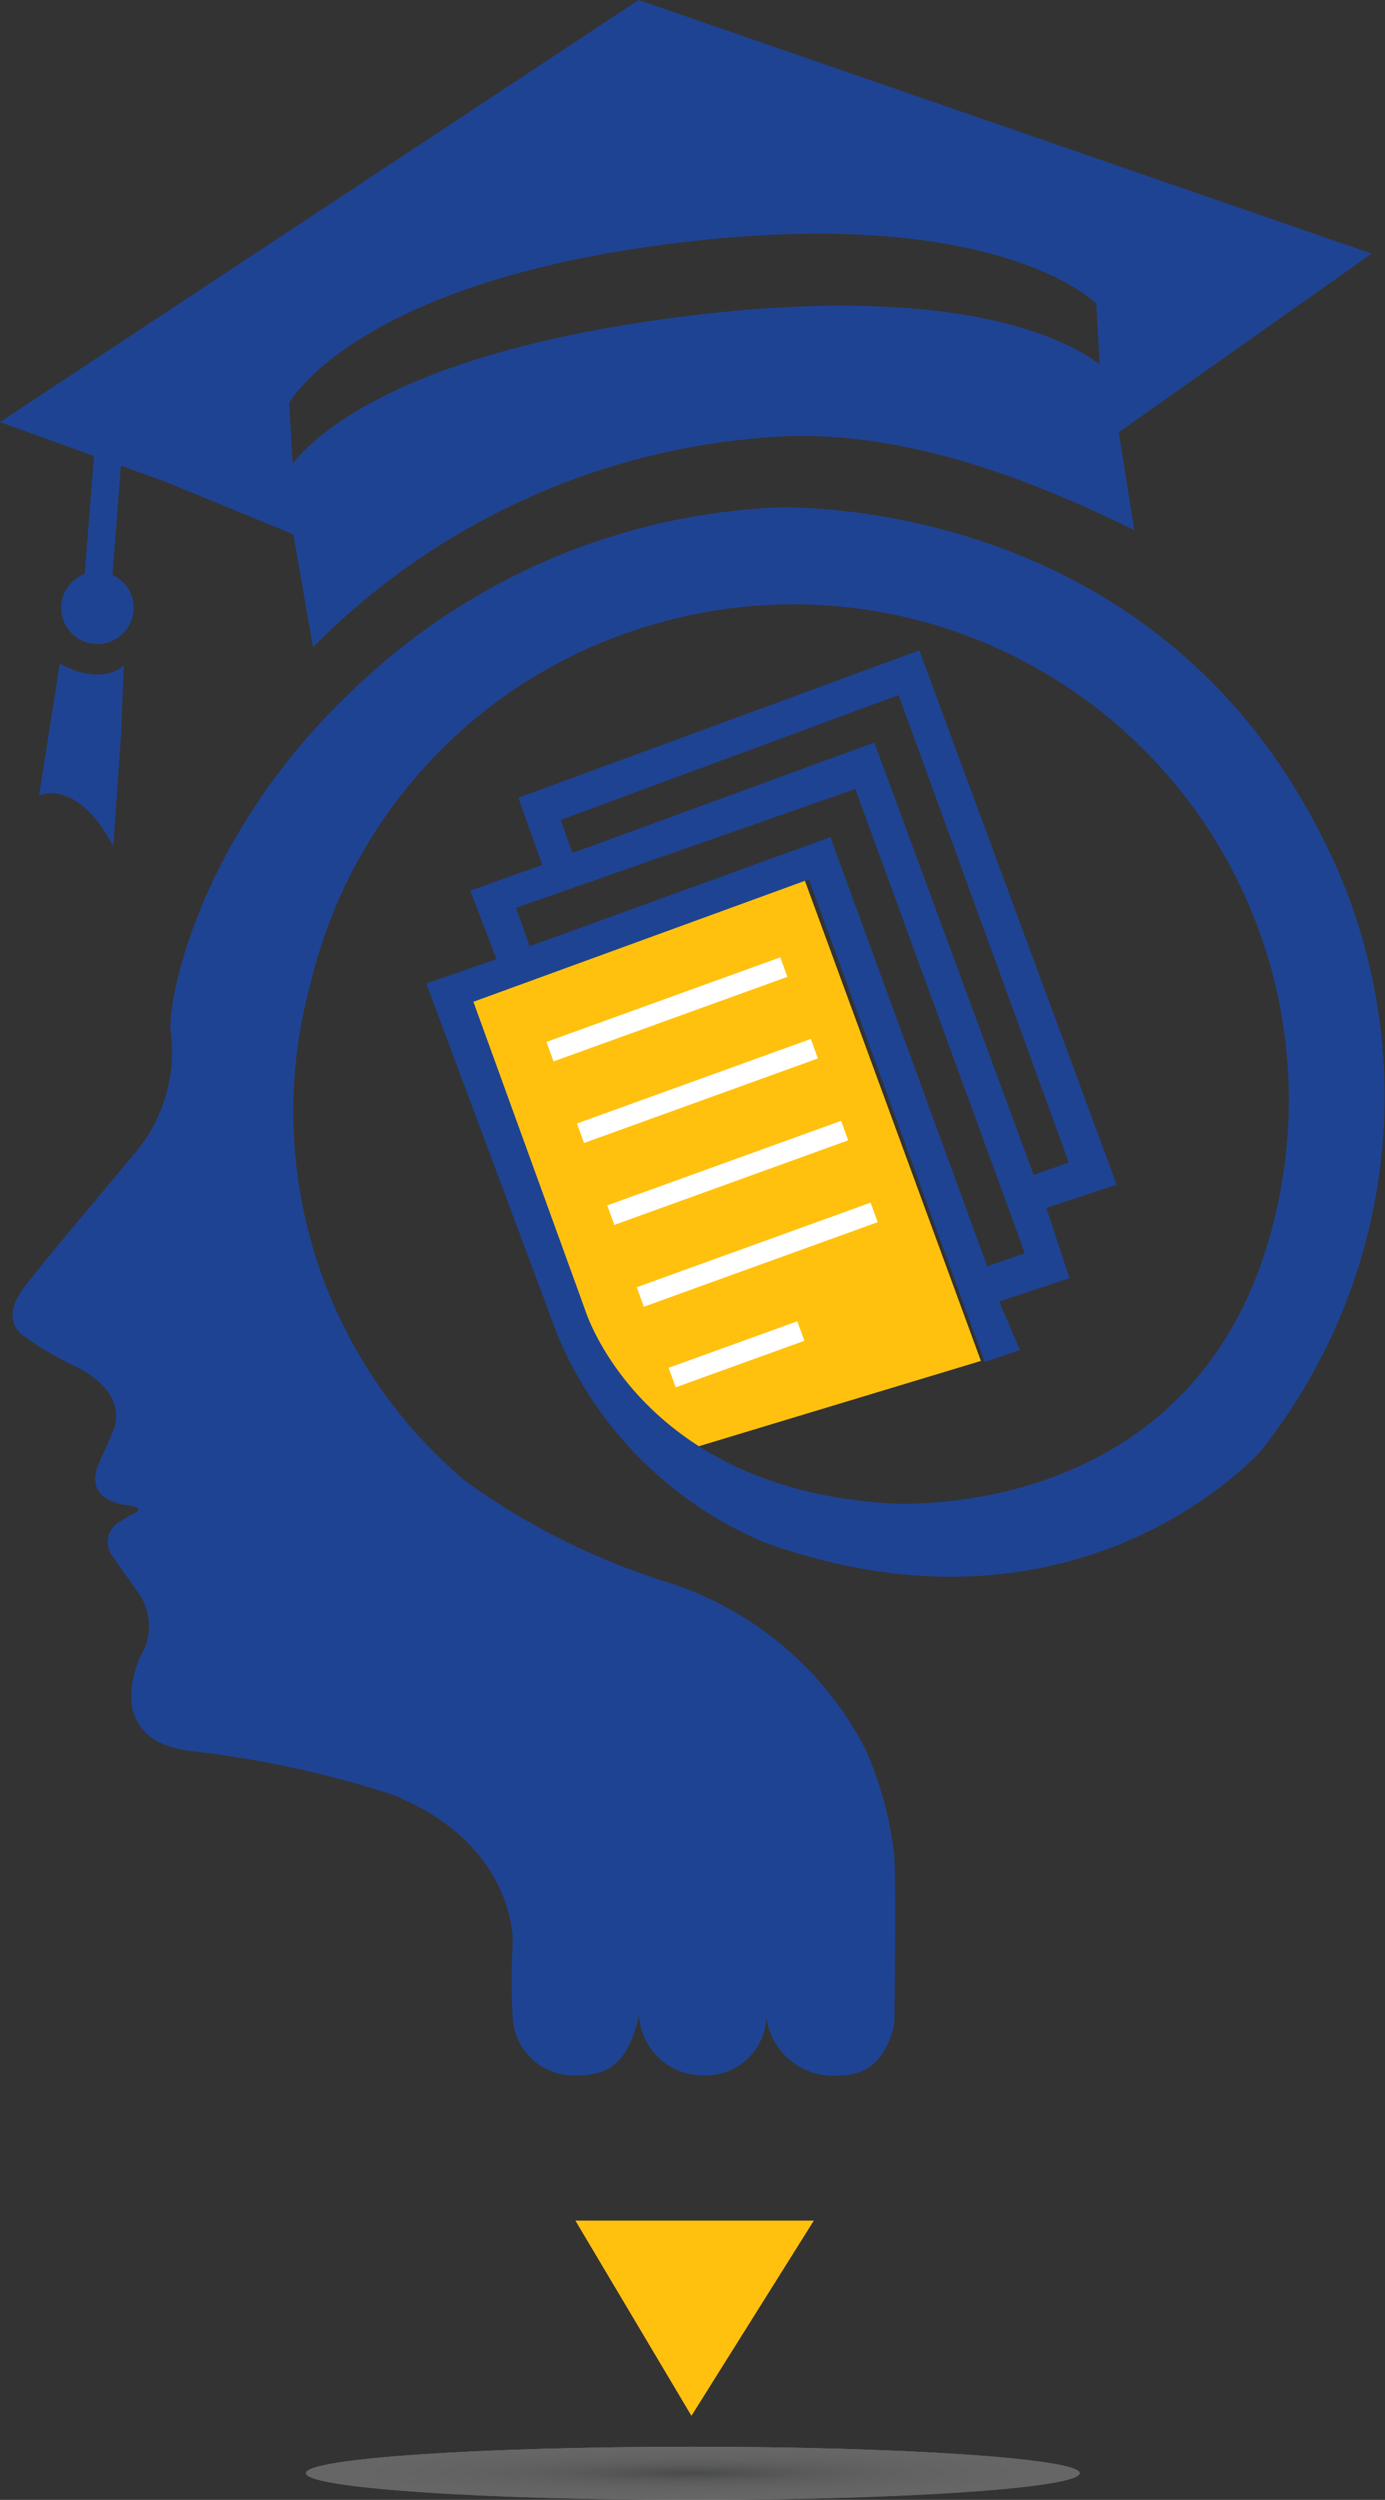 <svg xmlns="http://www.w3.org/2000/svg" xmlns:xlink="http://www.w3.org/1999/xlink" viewBox="0 0 39.38 71.07"><rect x="0" y="0" width="39.38" height="71.07" fill="#333333" stroke="none"/><defs><style>.cls-1{fill:none;}.cls-2{isolation:isolate;}.cls-3{fill:#ffc10e;}.cls-4{fill:#1f4393;}.cls-5{fill:#fff;}.cls-6{mix-blend-mode:multiply;opacity:0.25;}.cls-7{clip-path:url(#clip-path);}.cls-8{fill:#fcfcfc;}.cls-9{fill:#fbfbfb;}.cls-10{fill:#f9fafa;}.cls-11{fill:#f8f8f9;}.cls-12{fill:#f7f7f8;}.cls-13{fill:#f6f6f7;}.cls-14{fill:#f5f5f6;}.cls-15{fill:#f4f5f5;}.cls-16{fill:#f3f4f4;}.cls-17{fill:#f2f3f3;}.cls-18{fill:#f2f2f2;}.cls-19{fill:#f1f1f2;}.cls-20{fill:#f0f0f1;}.cls-21{fill:#eff0f0;}.cls-22{fill:#eeefef;}.cls-23{fill:#edeeef;}.cls-24{fill:#ededee;}.cls-25{fill:#ececed;}.cls-26{fill:#ebecec;}.cls-27{fill:#eaebec;}.cls-28{fill:#e9eaeb;}.cls-29{fill:#e8e9ea;}.cls-30{fill:#e8e8e9;}.cls-31{fill:#e7e7e8;}.cls-32{fill:#e6e7e8;}.cls-33{fill:#e5e6e7;}.cls-34{fill:#e4e5e6;}.cls-35{fill:#e3e4e5;}.cls-36{fill:#e2e3e4;}.cls-37{fill:#e0e1e2;}.cls-38{fill:#dfe0e1;}.cls-39{fill:#dedfe1;}.cls-40{fill:#dddfe0;}.cls-41{fill:#dddedf;}.cls-42{fill:#dcddde;}.cls-43{fill:#dadbdd;}.cls-44{fill:#d9dbdc;}.cls-45{fill:#d8dadb;}.cls-46{fill:#d7d8da;}.cls-47{fill:#d6d7d9;}.cls-48{fill:#d5d6d8;}.cls-49{fill:#d4d5d6;}.cls-50{fill:#d3d4d6;}.cls-51{fill:#d1d2d4;}.cls-52{fill:#d0d2d3;}.cls-53{fill:#cfd0d2;}.cls-54{fill:#cecfd1;}.cls-55{fill:#cccecf;}.cls-56{fill:#cbcdcf;}.cls-57{fill:#cacbcd;}.cls-58{fill:#c8cacb;}.cls-59{fill:#c7c9cb;}.cls-60{fill:#c5c7c9;}.cls-61{fill:#c4c5c7;}.cls-62{fill:#c3c5c7;}.cls-63{fill:#c1c3c5;}.cls-64{fill:#c0c1c3;}.cls-65{fill:#bec0c2;}.cls-66{fill:#bcbec0;}.cls-67{fill:#bbbcbf;}.cls-68{fill:#b9bbbd;}.cls-69{fill:#b7b9bb;}.cls-70{fill:#b6b8ba;}.cls-71{fill:#b4b6b8;}.cls-72{fill:#b2b4b7;}.cls-73{fill:#b1b3b5;}.cls-74{fill:#afb1b3;}.cls-75{fill:#adafb2;}.cls-76{fill:#acaeb0;}.cls-77{fill:#a9abae;}.cls-78{fill:#a8aaac;}.cls-79{fill:#a6a8ab;}.cls-80{fill:#a4a6a8;}.cls-81{fill:#a2a4a7;}.cls-82{fill:#a1a3a5;}.cls-83{fill:#9ea0a3;}.cls-84{fill:#9d9fa1;}.cls-85{fill:#9a9c9f;}.cls-86{fill:#999b9d;}.cls-87{fill:#96999b;}.cls-88{fill:#95979a;}.cls-89{fill:#939597;}.cls-90{fill:#909295;}.cls-91{fill:#8f9194;}.cls-92{fill:#8d8f91;}</style><clipPath id="clip-path"><path id="SVGID" class="cls-1" d="M30.7,70.31c0,.42-4.94.76-11,.76s-11-.34-11-.76,4.94-.75,11-.75S30.7,69.9,30.7,70.31Z"/></clipPath></defs><g class="cls-2"><g id="Layer_1" data-name="Layer 1"><polygon class="cls-3" points="13.35 28.43 22.86 24.97 27.89 38.69 19.16 41.33 16.8 38 13.35 28.43"/><path class="cls-4" d="M37.45,23.52C33,15,24.39,14.44,22.27,14.42A18.54,18.54,0,0,0,10,19.65c-4.09,3.87-5.14,8.26-5.16,9.56A4.48,4.48,0,0,1,4,32.58c-.28.36-2.53,3-3.3,4S.7,38,.7,38a9.31,9.31,0,0,0,1.5.87c1.57.82,1,1.84,1,1.84s-.06.18-.4.91c-.45,1.12.89,1.18.89,1.18.55.1,0,.28,0,.28a3.78,3.78,0,0,1-.34.21.67.67,0,0,0-.18.91L4,45.38a1.67,1.67,0,0,1,.1,1.51,2.73,2.73,0,0,0-.36,1.54c.18,1.21,1.38,1.3,1.76,1.36A29.1,29.1,0,0,1,11.1,51c3.58,1.4,3.48,4.21,3.48,4.21a19,19,0,0,0,0,2.19A1.74,1.74,0,0,0,16.44,59c.91,0,1.44-.41,1.73-1.71A1.81,1.81,0,0,0,20,59a1.72,1.72,0,0,0,1.79-1.64A1.92,1.92,0,0,0,23.91,59c1.34,0,1.52-1.51,1.52-1.51s.05-3.7,0-4.71a10.36,10.36,0,0,0-.84-3.09,9.63,9.63,0,0,0-5.78-4.76,20,20,0,0,1-5.57-2.82A13.72,13.72,0,0,1,8.82,28a14,14,0,0,1,9.77-10.25A14.09,14.09,0,0,1,36.34,34.19c-1.67,8-8.68,8.59-10.83,8.56-7.31-.33-8.88-5.53-8.88-5.53l-3.17-8.74L23,25l5,13.72,1-.34L28.41,37l2-.66-.66-2,2-.66L26.14,18.49l-11.4,4.19.68,1.91-2.05.73.75,1.95-2,.69L15.87,38a11,11,0,0,0,5.92,5.87c7.19,2.55,12.06-.6,14-2.55A16.2,16.2,0,0,0,37.45,23.52Zm-11.9-3.76,4.84,13.29-1,.35L24.86,21.11l-8.58,3.14-.34-.94Zm-1.23,2.67,4.82,13.2L28.07,36l-4.46-12.2-8.55,3.1-.39-1.09Z"/><rect class="cls-5" x="15.43" y="28.4" width="7.07" height="0.59" transform="translate(-8.63 8.16) rotate(-19.88)"/><rect class="cls-5" x="16.29" y="30.72" width="7.07" height="0.59" transform="translate(-9.36 8.59) rotate(-19.88)"/><rect class="cls-5" x="17.15" y="33.05" width="7.07" height="0.59" transform="translate(-10.1 9.02) rotate(-19.88)"/><rect class="cls-5" x="17.99" y="35.37" width="7.07" height="0.59" transform="translate(-10.84 9.45) rotate(-19.88)"/><rect class="cls-5" x="18.99" y="38.21" width="3.89" height="0.59" transform="translate(-11.84 9.41) rotate(-19.88)"/><path class="cls-4" d="M8.9,18.4a20.23,20.23,0,0,1,13.5-6c3.5-.11,7,1.27,9.85,2.67l-.44-2.78L39,7.21,18.16,0,0,12l3.86,1.39.83.3h0l3.65,1.5M19.41,9C11.51,10,9,12.32,8.32,13.18l-.1-1.72s1.83-3.42,11-4.55S31.17,8.63,31.17,8.63l.1,1.73C30.39,9.69,27.33,8,19.41,9Z"/><path class="cls-4" d="M3.44,20.92l.08-2s-.56.61-1.82-.05l-.59,3.75a1,1,0,0,1,.54-.05c.42.08,1,.4,1.57,1.49Z"/><circle class="cls-4" cx="2.77" cy="17.28" r="1.03"/><polygon class="cls-4" points="2.69 12.75 2.4 16.41 3.19 16.43 3.47 12.83 2.69 12.75"/><polygon class="cls-3" points="16.36 63.13 23.14 63.13 19.66 68.68 16.36 63.13"/><g class="cls-6"><g class="cls-7"><rect class="cls-5" x="8.62" y="69.56" width="22.08" height="1.51"/><ellipse class="cls-5" cx="19.66" cy="70.31" rx="11.04" ry="0.76"/><ellipse class="cls-5" cx="19.66" cy="70.31" rx="10.96" ry="0.75"/><ellipse class="cls-5" cx="19.66" cy="70.31" rx="10.88" ry="0.74"/><ellipse class="cls-5" cx="19.66" cy="70.31" rx="10.8" ry="0.74"/><ellipse class="cls-5" cx="19.66" cy="70.31" rx="10.71" ry="0.73"/><ellipse class="cls-5" cx="19.66" cy="70.31" rx="10.63" ry="0.73"/><ellipse class="cls-5" cx="19.66" cy="70.31" rx="10.55" ry="0.72"/><ellipse class="cls-5" cx="19.66" cy="70.31" rx="10.47" ry="0.72"/><ellipse class="cls-5" cx="19.66" cy="70.31" rx="10.39" ry="0.71"/><ellipse class="cls-5" cx="19.66" cy="70.31" rx="10.31" ry="0.71"/><ellipse class="cls-5" cx="19.66" cy="70.31" rx="10.22" ry="0.7"/><ellipse class="cls-5" cx="19.66" cy="70.31" rx="10.14" ry="0.69"/><ellipse class="cls-5" cx="19.66" cy="70.31" rx="10.06" ry="0.69"/><ellipse class="cls-5" cx="19.66" cy="70.31" rx="9.98" ry="0.68"/><ellipse class="cls-5" cx="19.66" cy="70.31" rx="9.9" ry="0.68"/><ellipse class="cls-5" cx="19.66" cy="70.31" rx="9.81" ry="0.67"/><ellipse class="cls-5" cx="19.66" cy="70.31" rx="9.73" ry="0.67"/><ellipse class="cls-5" cx="19.66" cy="70.31" rx="9.65" ry="0.66"/><ellipse class="cls-5" cx="19.66" cy="70.31" rx="9.57" ry="0.66"/><ellipse class="cls-5" cx="19.66" cy="70.31" rx="9.49" ry="0.65"/><ellipse class="cls-5" cx="19.66" cy="70.31" rx="9.41" ry="0.64"/><ellipse class="cls-5" cx="19.66" cy="70.31" rx="9.32" ry="0.64"/><ellipse class="cls-5" cx="19.66" cy="70.31" rx="9.24" ry="0.63"/><ellipse class="cls-8" cx="19.66" cy="70.31" rx="9.16" ry="0.63"/><ellipse class="cls-8" cx="19.66" cy="70.31" rx="9.08" ry="0.62"/><ellipse class="cls-8" cx="19.66" cy="70.31" rx="9" ry="0.62"/><ellipse class="cls-8" cx="19.66" cy="70.31" rx="8.91" ry="0.61"/><ellipse class="cls-8" cx="19.66" cy="70.31" rx="8.83" ry="0.6"/><ellipse class="cls-8" cx="19.66" cy="70.31" rx="8.75" ry="0.6"/><ellipse class="cls-9" cx="19.66" cy="70.31" rx="8.67" ry="0.59"/><ellipse class="cls-9" cx="19.66" cy="70.31" rx="8.59" ry="0.59"/><ellipse class="cls-9" cx="19.66" cy="70.31" rx="8.51" ry="0.58"/><ellipse class="cls-9" cx="19.66" cy="70.31" rx="8.42" ry="0.58"/><ellipse class="cls-9" cx="19.66" cy="70.31" rx="8.34" ry="0.57"/><ellipse class="cls-10" cx="19.66" cy="70.31" rx="8.26" ry="0.57"/><ellipse class="cls-10" cx="19.66" cy="70.31" rx="8.18" ry="0.56"/><ellipse class="cls-10" cx="19.66" cy="70.31" rx="8.1" ry="0.55"/><ellipse class="cls-11" cx="19.66" cy="70.31" rx="8.02" ry="0.55"/><ellipse class="cls-11" cx="19.66" cy="70.31" rx="7.93" ry="0.54"/><ellipse class="cls-11" cx="19.66" cy="70.31" rx="7.85" ry="0.54"/><ellipse class="cls-12" cx="19.66" cy="70.31" rx="7.77" ry="0.53"/><ellipse class="cls-12" cx="19.66" cy="70.31" rx="7.69" ry="0.53"/><ellipse class="cls-12" cx="19.66" cy="70.31" rx="7.61" ry="0.52"/><ellipse class="cls-13" cx="19.66" cy="70.31" rx="7.52" ry="0.52"/><ellipse class="cls-13" cx="19.66" cy="70.31" rx="7.44" ry="0.51"/><ellipse class="cls-13" cx="19.66" cy="70.31" rx="7.36" ry="0.5"/><ellipse class="cls-14" cx="19.66" cy="70.31" rx="7.28" ry="0.5"/><ellipse class="cls-14" cx="19.66" cy="70.31" rx="7.2" ry="0.49"/><ellipse class="cls-15" cx="19.66" cy="70.31" rx="7.12" ry="0.49"/><ellipse class="cls-15" cx="19.66" cy="70.31" rx="7.03" ry="0.48"/><ellipse class="cls-16" cx="19.66" cy="70.31" rx="6.95" ry="0.48"/><ellipse class="cls-16" cx="19.66" cy="70.31" rx="6.87" ry="0.47"/><ellipse class="cls-17" cx="19.66" cy="70.31" rx="6.79" ry="0.46"/><ellipse class="cls-17" cx="19.66" cy="70.31" rx="6.71" ry="0.46"/><ellipse class="cls-18" cx="19.66" cy="70.31" rx="6.62" ry="0.45"/><ellipse class="cls-18" cx="19.66" cy="70.31" rx="6.54" ry="0.45"/><ellipse class="cls-19" cx="19.66" cy="70.31" rx="6.46" ry="0.44"/><ellipse class="cls-20" cx="19.66" cy="70.31" rx="6.38" ry="0.44"/><ellipse class="cls-20" cx="19.66" cy="70.31" rx="6.3" ry="0.43"/><ellipse class="cls-21" cx="19.66" cy="70.31" rx="6.22" ry="0.43"/><ellipse class="cls-22" cx="19.66" cy="70.31" rx="6.13" ry="0.42"/><ellipse class="cls-22" cx="19.66" cy="70.31" rx="6.05" ry="0.41"/><ellipse class="cls-23" cx="19.66" cy="70.31" rx="5.97" ry="0.41"/><ellipse class="cls-24" cx="19.66" cy="70.31" rx="5.89" ry="0.4"/><ellipse class="cls-25" cx="19.66" cy="70.31" rx="5.81" ry="0.4"/><ellipse class="cls-25" cx="19.66" cy="70.31" rx="5.73" ry="0.39"/><ellipse class="cls-26" cx="19.66" cy="70.31" rx="5.64" ry="0.39"/><ellipse class="cls-27" cx="19.66" cy="70.31" rx="5.56" ry="0.38"/><ellipse class="cls-28" cx="19.66" cy="70.31" rx="5.48" ry="0.38"/><ellipse class="cls-29" cx="19.66" cy="70.31" rx="5.4" ry="0.37"/><ellipse class="cls-30" cx="19.66" cy="70.31" rx="5.32" ry="0.36"/><ellipse class="cls-30" cx="19.66" cy="70.31" rx="5.23" ry="0.36"/><ellipse class="cls-31" cx="19.66" cy="70.31" rx="5.15" ry="0.35"/><ellipse class="cls-32" cx="19.66" cy="70.31" rx="5.07" ry="0.35"/><ellipse class="cls-33" cx="19.66" cy="70.31" rx="4.99" ry="0.34"/><ellipse class="cls-34" cx="19.66" cy="70.31" rx="4.91" ry="0.34"/><ellipse class="cls-35" cx="19.66" cy="70.31" rx="4.83" ry="0.33"/><ellipse class="cls-36" cx="19.66" cy="70.31" rx="4.74" ry="0.32"/><ellipse class="cls-36" cx="19.66" cy="70.31" rx="4.66" ry="0.32"/><ellipse class="cls-37" cx="19.66" cy="70.31" rx="4.58" ry="0.31"/><ellipse class="cls-38" cx="19.66" cy="70.31" rx="4.5" ry="0.31"/><ellipse class="cls-39" cx="19.66" cy="70.31" rx="4.42" ry="0.3"/><ellipse class="cls-40" cx="19.66" cy="70.31" rx="4.33" ry="0.3"/><ellipse class="cls-41" cx="19.66" cy="70.31" rx="4.25" ry="0.29"/><ellipse class="cls-42" cx="19.66" cy="70.31" rx="4.17" ry="0.29"/><ellipse class="cls-43" cx="19.66" cy="70.31" rx="4.09" ry="0.28"/><ellipse class="cls-44" cx="19.66" cy="70.31" rx="4.01" ry="0.27"/><ellipse class="cls-45" cx="19.66" cy="70.31" rx="3.93" ry="0.27"/><ellipse class="cls-46" cx="19.66" cy="70.31" rx="3.84" ry="0.26"/><ellipse class="cls-47" cx="19.66" cy="70.31" rx="3.76" ry="0.26"/><ellipse class="cls-48" cx="19.66" cy="70.31" rx="3.68" ry="0.25"/><ellipse class="cls-49" cx="19.66" cy="70.31" rx="3.6" ry="0.25"/><ellipse class="cls-50" cx="19.66" cy="70.31" rx="3.52" ry="0.24"/><ellipse class="cls-51" cx="19.66" cy="70.31" rx="3.44" ry="0.24"/><ellipse class="cls-52" cx="19.66" cy="70.31" rx="3.35" ry="0.23"/><ellipse class="cls-53" cx="19.66" cy="70.31" rx="3.27" ry="0.22"/><ellipse class="cls-54" cx="19.66" cy="70.31" rx="3.19" ry="0.22"/><ellipse class="cls-55" cx="19.66" cy="70.31" rx="3.11" ry="0.21"/><ellipse class="cls-56" cx="19.66" cy="70.31" rx="3.03" ry="0.21"/><ellipse class="cls-57" cx="19.66" cy="70.31" rx="2.94" ry="0.2"/><ellipse class="cls-58" cx="19.66" cy="70.31" rx="2.86" ry="0.2"/><ellipse class="cls-59" cx="19.66" cy="70.31" rx="2.78" ry="0.19"/><ellipse class="cls-60" cx="19.66" cy="70.31" rx="2.7" ry="0.18"/><ellipse class="cls-61" cx="19.66" cy="70.31" rx="2.62" ry="0.18"/><ellipse class="cls-62" cx="19.66" cy="70.31" rx="2.54" ry="0.17"/><ellipse class="cls-63" cx="19.66" cy="70.31" rx="2.45" ry="0.17"/><ellipse class="cls-64" cx="19.66" cy="70.31" rx="2.37" ry="0.16"/><ellipse class="cls-65" cx="19.66" cy="70.31" rx="2.29" ry="0.16"/><ellipse class="cls-66" cx="19.66" cy="70.31" rx="2.21" ry="0.15"/><ellipse class="cls-67" cx="19.66" cy="70.31" rx="2.13" ry="0.15"/><ellipse class="cls-68" cx="19.66" cy="70.31" rx="2.04" ry="0.14"/><ellipse class="cls-69" cx="19.66" cy="70.31" rx="1.96" ry="0.13"/><ellipse class="cls-70" cx="19.66" cy="70.31" rx="1.88" ry="0.13"/><ellipse class="cls-71" cx="19.66" cy="70.31" rx="1.8" ry="0.12"/><ellipse class="cls-72" cx="19.66" cy="70.31" rx="1.72" ry="0.12"/><ellipse class="cls-73" cx="19.66" cy="70.31" rx="1.64" ry="0.11"/><ellipse class="cls-74" cx="19.66" cy="70.31" rx="1.55" ry="0.11"/><ellipse class="cls-75" cx="19.66" cy="70.31" rx="1.47" ry="0.1"/><ellipse class="cls-76" cx="19.66" cy="70.31" rx="1.39" ry="0.1"/><ellipse class="cls-77" cx="19.66" cy="70.31" rx="1.31" ry="0.09"/><ellipse class="cls-78" cx="19.66" cy="70.31" rx="1.23" ry="0.08"/><ellipse class="cls-79" cx="19.66" cy="70.31" rx="1.15" ry="0.08"/><ellipse class="cls-80" cx="19.66" cy="70.31" rx="1.06" ry="0.07"/><ellipse class="cls-81" cx="19.66" cy="70.31" rx="0.98" ry="0.07"/><ellipse class="cls-82" cx="19.66" cy="70.31" rx="0.9" ry="0.06"/><ellipse class="cls-83" cx="19.66" cy="70.31" rx="0.82" ry="0.06"/><ellipse class="cls-84" cx="19.66" cy="70.31" rx="0.74" ry="0.05"/><ellipse class="cls-85" cx="19.66" cy="70.31" rx="0.65" ry="0.04"/><ellipse class="cls-86" cx="19.66" cy="70.31" rx="0.57" ry="0.04"/><ellipse class="cls-87" cx="19.66" cy="70.31" rx="0.49" ry="0.03"/><ellipse class="cls-88" cx="19.66" cy="70.31" rx="0.41" ry="0.03"/><ellipse class="cls-89" cx="19.66" cy="70.31" rx="0.33" ry="0.02"/><path class="cls-90" d="M19.9,70.31a.79.79,0,0,1-.24,0,.83.83,0,0,1-.25,0,1.11,1.11,0,0,1,.25,0A1,1,0,0,1,19.9,70.31Z"/><path class="cls-91" d="M19.82,70.31h0Z"/><path class="cls-92" d="M19.74,70.31h0Z"/></g></g></g></g></svg>